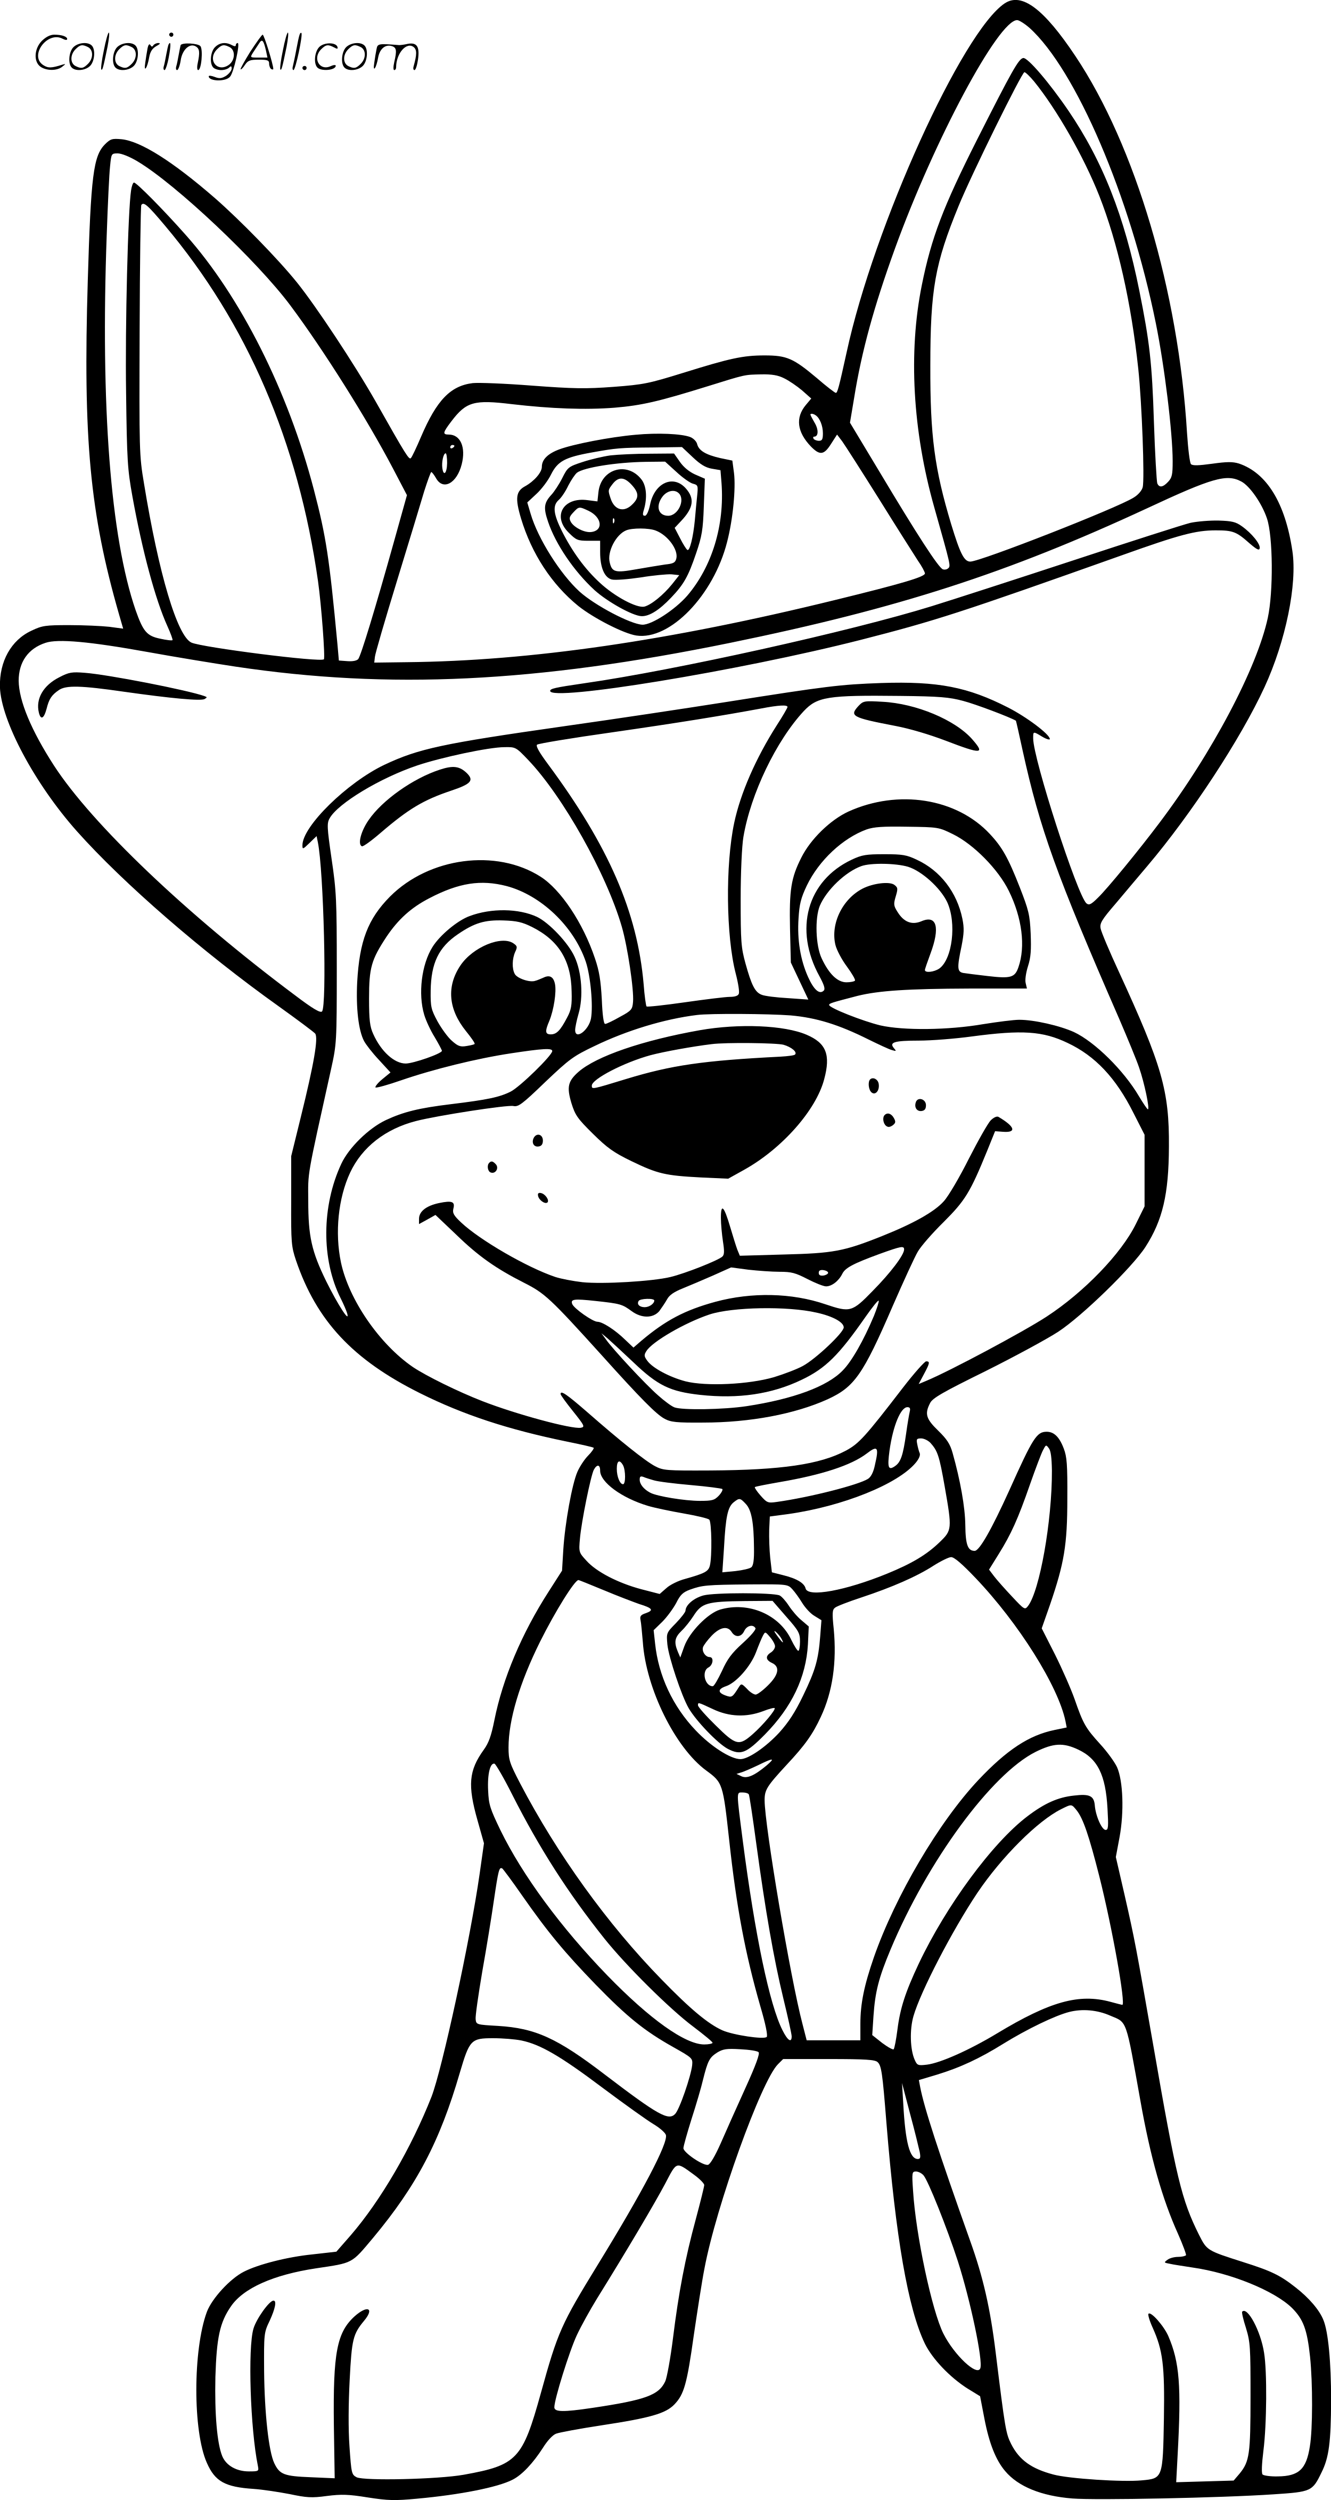 <svg version="1.0" xmlns="http://www.w3.org/2000/svg"
  viewBox="0 0 639.319 1200.38"
 preserveAspectRatio="xMidYMid meet">
<g transform="translate(-0.733,1200.654) scale(0.1,-0.1)"
fill="#000000" stroke="none">
<path d="M4834 11991 c-204 -135 -629 -1070 -760 -1676 -37 -168 -44 -195 -52
-195 -4 0 -46 32 -92 72 -112 94 -143 108 -250 108 -105 0 -167 -14 -392 -84
-165 -51 -188 -56 -334 -67 -134 -10 -191 -9 -392 6 -128 10 -256 15 -284 12
-107 -13 -173 -82 -248 -257 -22 -52 -44 -98 -49 -103 -9 -9 -22 11 -170 273
-102 179 -286 457 -377 570 -90 112 -275 301 -394 405 -205 178 -358 274 -449
283 -45 4 -53 2 -80 -25 -55 -56 -67 -149 -82 -653 -23 -762 10 -1116 150
-1603 l20 -69 -67 9 c-37 4 -123 8 -192 8 -114 0 -130 -2 -182 -27 -97 -45
-154 -147 -151 -270 5 -161 167 -465 370 -693 223 -250 605 -581 970 -841 88
-63 167 -122 174 -130 16 -20 -5 -143 -69 -402 l-46 -187 0 -215 c-1 -201 1
-219 23 -285 99 -291 273 -477 596 -638 209 -104 422 -174 704 -232 69 -14
127 -27 130 -30 2 -3 -9 -20 -27 -38 -17 -17 -40 -52 -51 -77 -26 -59 -60
-248 -68 -375 l-6 -100 -64 -100 c-130 -202 -221 -418 -261 -618 -15 -75 -27
-109 -51 -142 -72 -100 -78 -170 -30 -339 l31 -110 -21 -148 c-45 -315 -180
-937 -231 -1069 -97 -246 -244 -498 -387 -664 l-70 -80 -115 -13 c-120 -12
-261 -48 -329 -83 -66 -33 -154 -129 -178 -193 -67 -181 -68 -573 0 -725 39
-89 87 -116 224 -125 44 -3 122 -15 174 -25 81 -17 105 -19 178 -9 71 9 104 8
197 -7 97 -15 129 -16 236 -6 209 19 389 55 459 91 46 23 99 80 146 153 21 34
47 62 63 68 15 6 112 24 217 40 237 36 310 57 352 101 46 48 60 97 93 333 17
115 39 259 51 319 56 299 273 901 353 981 l25 25 220 0 c178 0 222 -3 234 -15
18 -17 23 -50 42 -290 45 -554 104 -894 185 -1062 36 -73 119 -160 203 -214
l62 -38 21 -109 c23 -119 55 -198 99 -250 63 -75 174 -120 323 -132 114 -9
716 3 967 20 181 12 186 14 230 105 36 72 45 145 46 347 0 185 -14 330 -37
385 -19 48 -69 106 -133 156 -75 59 -116 79 -252 122 -175 56 -174 55 -213
132 -83 167 -108 268 -220 914 -83 474 -87 497 -137 717 l-42 182 18 96 c22
120 17 269 -12 335 -11 24 -47 74 -81 111 -71 78 -82 98 -123 216 -17 48 -59
144 -94 214 l-64 126 40 114 c68 199 83 286 83 508 1 164 -2 202 -17 241 -21
56 -47 81 -82 81 -48 0 -66 -28 -180 -282 -84 -185 -143 -290 -166 -290 -33 0
-44 29 -45 124 -1 86 -24 215 -61 346 -12 43 -27 66 -69 107 -59 57 -66 81
-39 133 12 24 61 52 268 154 138 69 295 154 347 188 115 75 357 311 419 407
83 129 112 253 113 481 2 270 -33 390 -241 842 -45 97 -84 190 -87 206 -5 25
4 41 73 121 43 51 111 132 151 179 212 250 449 612 563 859 102 221 158 495
134 654 -34 230 -123 375 -257 420 -30 9 -56 9 -128 -1 -66 -9 -94 -10 -102
-2 -6 6 -14 73 -19 149 -41 681 -248 1379 -536 1810 -152 228 -258 307 -339
254z m118 -118 c223 -201 484 -810 607 -1418 42 -207 81 -527 81 -663 0 -64
-3 -79 -22 -99 -25 -27 -43 -29 -52 -7 -3 9 -11 141 -16 293 -9 287 -21 387
-70 631 -72 360 -177 624 -340 864 -92 135 -197 258 -218 254 -22 -4 -54 -61
-222 -393 -162 -321 -219 -469 -265 -698 -65 -322 -44 -700 60 -1067 80 -283
79 -280 67 -292 -6 -6 -18 -8 -26 -5 -21 8 -124 167 -304 468 l-142 236 20
119 c36 224 95 438 196 717 189 521 497 1097 587 1097 9 0 36 -17 59 -37z m22
-257 c108 -133 239 -361 314 -551 88 -224 153 -512 187 -831 17 -161 31 -530
21 -567 -4 -16 -22 -37 -44 -50 -79 -50 -736 -307 -784 -307 -30 0 -49 39 -92
180 -80 266 -101 423 -100 760 0 368 22 490 136 768 63 154 304 642 316 642 5
0 26 -20 46 -44z m-4305 -385 c184 -110 574 -478 733 -691 159 -213 368 -545
493 -783 l67 -128 -62 -222 c-90 -322 -159 -549 -172 -565 -7 -8 -27 -12 -52
-10 l-41 3 -7 80 c-39 415 -54 514 -113 740 -124 474 -352 928 -616 1224 -109
123 -236 251 -248 251 -5 0 -11 -17 -14 -37 -15 -96 -29 -652 -24 -973 4 -324
7 -367 30 -495 48 -266 111 -498 168 -624 16 -35 27 -66 25 -68 -2 -3 -29 0
-60 7 -63 13 -81 34 -117 136 -121 351 -169 982 -139 1804 5 146 12 293 16
328 6 61 6 62 37 62 18 0 58 -16 96 -39z m130 -307 c396 -470 641 -1040 736
-1709 16 -113 35 -367 28 -374 -13 -16 -585 57 -636 80 -68 31 -157 329 -228
764 -23 136 -23 157 -21 733 1 327 5 598 8 604 11 17 29 2 113 -98z m2975
-734 c23 -11 61 -37 86 -58 l44 -39 -26 -31 c-51 -61 -42 -130 24 -199 43 -44
63 -42 97 12 l29 45 25 -33 c13 -18 93 -143 177 -277 84 -135 168 -267 186
-295 19 -27 34 -55 34 -62 0 -16 -111 -49 -430 -127 -802 -197 -1465 -293
-2060 -299 l-155 -2 3 27 c1 15 49 179 106 365 57 186 116 380 131 431 16 50
31 92 34 92 3 0 14 -14 23 -30 34 -60 100 -24 123 67 21 82 -6 143 -62 143
-31 0 -29 9 12 63 72 95 109 105 291 83 190 -22 353 -28 494 -17 131 11 212
30 450 104 183 57 172 54 254 56 51 1 81 -4 110 -19z m152 -178 c19 -13 34
-50 34 -86 0 -29 -4 -36 -19 -36 -11 0 -23 5 -26 10 -3 6 -2 10 3 10 21 0 22
34 2 67 -11 19 -20 36 -20 39 0 6 14 5 26 -4z m-1736 -146 c0 -3 -4 -8 -10
-11 -5 -3 -10 -1 -10 4 0 6 5 11 10 11 6 0 10 -2 10 -4z m-35 -83 c-1 -49 -17
-66 -23 -24 -4 28 5 71 16 71 4 0 7 -21 7 -47z m3814 -88 c41 -21 100 -106
124 -178 29 -86 31 -352 4 -477 -52 -241 -268 -650 -521 -985 -97 -129 -251
-317 -295 -359 -33 -33 -43 -37 -55 -27 -43 36 -256 694 -256 792 0 35 -1 35
44 8 20 -12 36 -16 36 -11 0 22 -110 105 -200 151 -194 99 -336 127 -610 118
-195 -7 -257 -14 -750 -92 -190 -30 -536 -82 -770 -115 -590 -84 -702 -108
-867 -186 -178 -85 -393 -295 -393 -386 0 -21 2 -20 34 11 l34 33 6 -29 c28
-136 44 -789 20 -813 -8 -8 -43 12 -130 78 -521 389 -975 822 -1157 1102 -110
170 -169 312 -170 408 0 90 46 155 129 182 59 20 213 6 490 -44 138 -25 328
-56 421 -70 740 -111 1444 -77 2378 114 810 166 1329 334 2000 645 315 147
384 167 454 130z m-1335 -1054 c58 -15 225 -78 253 -95 1 -1 16 -67 33 -146
82 -372 160 -591 463 -1285 40 -93 84 -199 96 -235 25 -72 52 -200 42 -200 -3
0 -22 28 -43 63 -73 124 -212 261 -312 308 -69 31 -191 59 -263 59 -26 0 -104
-10 -173 -21 -168 -29 -383 -31 -494 -6 -86 21 -246 84 -246 98 0 8 10 11 137
44 102 25 241 34 536 35 l277 0 -6 26 c-4 14 1 49 11 81 14 43 16 78 13 157
-4 91 -10 113 -52 221 -56 143 -85 194 -144 257 -160 172 -440 216 -679 108
-87 -40 -183 -133 -227 -222 -49 -97 -58 -154 -54 -341 l4 -162 42 -89 42 -89
-99 7 c-55 3 -111 10 -125 16 -32 12 -49 46 -78 151 -21 76 -23 105 -23 309 0
131 6 255 13 297 35 208 158 463 290 605 65 69 114 77 462 73 191 -2 237 -6
304 -24z m-844 -29 c0 -4 -23 -44 -51 -87 -102 -160 -175 -328 -205 -469 -43
-203 -39 -545 7 -723 12 -46 19 -89 15 -98 -3 -10 -19 -15 -43 -15 -21 0 -118
-12 -216 -26 -98 -14 -181 -23 -184 -20 -3 3 -10 51 -14 106 -30 347 -168 664
-460 1058 -40 54 -59 86 -52 93 5 5 167 32 359 59 320 46 536 81 719 115 83
16 125 18 125 7z m-1245 -255 c166 -174 376 -548 449 -800 28 -96 59 -305 54
-361 -3 -36 -7 -42 -63 -72 -33 -19 -65 -34 -71 -34 -7 0 -13 42 -16 118 -5
90 -12 136 -33 197 -57 170 -164 330 -261 392 -213 136 -535 93 -723 -95 -107
-108 -147 -214 -158 -412 -6 -123 6 -231 33 -282 9 -17 40 -57 71 -90 l56 -61
-39 -32 c-22 -18 -36 -36 -33 -40 4 -3 59 12 122 34 157 54 364 105 529 130
152 23 198 26 198 11 0 -21 -156 -173 -200 -195 -54 -27 -112 -39 -285 -60
-157 -19 -229 -37 -315 -77 -82 -39 -177 -132 -213 -209 -95 -203 -97 -461 -3
-647 13 -26 27 -58 31 -72 14 -50 -45 42 -101 155 -70 143 -86 215 -86 385 -1
144 -8 102 110 635 26 118 27 127 27 480 0 331 -2 373 -25 528 -22 152 -23
171 -9 195 40 71 242 193 420 253 116 39 345 88 419 88 54 1 55 1 115 -62z
m2040 -356 c98 -48 217 -168 268 -272 64 -130 81 -267 46 -367 -17 -49 -36
-55 -147 -42 -53 6 -107 13 -119 15 -28 6 -29 25 -7 129 12 62 13 86 4 131
-26 127 -106 231 -218 283 -50 24 -70 27 -157 27 -87 0 -107 -3 -156 -26 -215
-101 -280 -335 -155 -561 22 -41 28 -60 20 -68 -20 -20 -47 3 -75 65 -37 82
-53 179 -46 282 4 68 11 97 40 158 58 120 172 227 287 269 35 12 77 15 195 13
149 -2 151 -2 220 -36z m-217 -156 c66 -20 156 -101 189 -170 46 -100 25 -274
-38 -319 -25 -17 -69 -22 -69 -7 0 5 12 39 26 77 48 128 31 189 -43 157 -46
-19 -84 -4 -114 44 -20 31 -20 39 -9 76 11 37 10 42 -7 55 -23 17 -101 8 -152
-18 -97 -50 -155 -169 -131 -270 6 -25 31 -72 55 -104 24 -33 42 -63 39 -68
-3 -4 -21 -8 -41 -8 -43 0 -84 40 -119 115 -29 61 -33 193 -9 252 32 76 124
164 200 191 45 16 164 14 223 -3z m-1927 -93 c165 -44 322 -193 380 -363 23
-68 36 -212 25 -273 -11 -57 -76 -105 -76 -55 0 11 7 46 16 77 24 81 16 200
-19 275 -30 66 -122 163 -180 191 -88 41 -220 43 -324 4 -58 -21 -143 -92
-178 -148 -53 -84 -70 -226 -40 -326 8 -27 30 -75 50 -107 19 -32 35 -62 35
-66 0 -13 -137 -61 -174 -61 -54 0 -118 57 -156 142 -16 35 -20 66 -20 170 0
149 11 186 84 297 56 83 117 139 206 185 142 74 247 90 371 58z m123 -197
c127 -64 187 -161 189 -310 2 -66 -2 -88 -22 -125 -32 -61 -50 -80 -78 -80
-27 0 -29 14 -7 65 21 51 35 139 27 177 -7 35 -26 45 -56 30 -12 -5 -30 -13
-39 -15 -26 -9 -87 12 -98 33 -14 25 -13 73 2 106 11 23 10 28 -7 40 -56 41
-196 -16 -256 -105 -68 -101 -58 -211 27 -316 25 -31 44 -58 41 -61 -2 -3 -20
-7 -39 -10 -29 -5 -41 -1 -70 25 -19 16 -50 59 -69 93 -31 58 -34 69 -33 148
2 132 38 208 131 271 79 54 128 69 218 66 65 -2 91 -8 139 -32z m1241 -424
c124 -11 231 -44 375 -116 47 -23 96 -46 110 -50 23 -7 24 -6 11 9 -24 28 2
36 120 36 59 0 174 9 255 20 241 32 340 26 459 -31 132 -62 232 -167 317 -337
l53 -104 0 -172 0 -172 -42 -85 c-70 -142 -249 -327 -428 -444 -110 -72 -466
-262 -577 -308 l-38 -16 25 47 c29 54 30 62 11 62 -7 0 -58 -57 -112 -127
-183 -238 -211 -268 -274 -302 -124 -66 -310 -93 -650 -95 -215 -1 -227 0
-267 21 -47 25 -166 120 -327 261 -98 85 -126 104 -126 85 0 -5 27 -42 60 -83
55 -69 58 -75 37 -79 -45 -7 -311 65 -473 128 -118 46 -270 121 -334 164 -160
110 -307 323 -345 502 -30 143 -13 309 44 431 57 122 169 210 317 248 101 26
437 78 467 72 24 -5 41 7 153 115 116 110 134 124 237 173 155 75 336 130 492
149 62 8 344 6 450 -2z m572 -1903 c-3 -13 -11 -59 -17 -103 -15 -107 -26
-140 -55 -159 -31 -21 -36 -6 -25 76 17 120 54 208 86 208 12 0 15 -6 11 -22z
m100 -150 c34 -38 42 -61 68 -209 36 -205 35 -210 -24 -267 -63 -61 -134 -103
-254 -152 -199 -81 -378 -114 -390 -71 -6 26 -42 48 -107 64 l-55 14 -8 69
c-4 38 -6 98 -5 134 l3 65 90 12 c260 37 524 143 610 245 16 19 24 37 20 47
-4 9 -9 28 -12 44 -5 24 -2 27 19 27 13 0 34 -10 45 -22z m583 -133 c1 -241
-59 -578 -115 -650 -15 -19 -17 -18 -76 45 -34 36 -73 80 -86 97 l-25 33 46
74 c60 96 93 169 151 336 26 74 54 148 62 163 14 27 15 28 28 10 10 -12 14
-47 15 -108z m-850 28 c-7 -35 -19 -58 -33 -67 -45 -29 -280 -89 -438 -111
-43 -6 -47 -5 -78 30 -18 20 -30 39 -28 41 2 3 56 13 118 24 205 35 345 81
419 137 53 41 60 32 40 -54z m-1210 -2 c13 -25 13 -91 0 -91 -15 0 -30 36 -30
74 0 39 13 47 30 17z m-110 -26 c0 -55 103 -131 230 -169 30 -9 106 -25 169
-36 63 -11 119 -24 125 -30 12 -12 14 -179 3 -221 -7 -28 -24 -37 -120 -64
-31 -8 -72 -28 -89 -44 l-32 -28 -89 23 c-112 30 -216 84 -263 137 -36 39 -37
41 -31 106 7 81 52 303 67 331 15 27 30 25 30 -5z m257 -46 c18 -6 98 -16 178
-23 80 -7 148 -16 152 -19 3 -4 -4 -18 -17 -32 -21 -22 -32 -25 -91 -25 -72 0
-206 22 -238 39 -32 17 -51 41 -51 63 0 15 4 18 18 13 9 -4 31 -11 49 -16z
m443 -114 c27 -29 38 -88 39 -211 1 -57 -3 -85 -13 -93 -7 -6 -41 -14 -76 -18
l-63 -6 8 119 c8 149 18 194 46 217 28 22 31 22 59 -8z m1102 -354 c209 -219
398 -521 433 -688 l6 -31 -58 -12 c-123 -25 -230 -96 -366 -240 -190 -202
-399 -557 -502 -851 -47 -136 -65 -223 -65 -320 l0 -79 -129 0 -129 0 -20 78
c-57 215 -182 954 -182 1075 0 50 11 67 107 171 87 93 124 145 163 229 57 121
77 263 62 422 -8 76 -7 92 6 102 8 7 65 29 126 49 148 49 267 101 346 152 36
23 75 42 86 42 15 0 53 -33 116 -99z m-1784 -60 c64 -27 141 -56 169 -66 65
-20 72 -30 33 -44 -25 -8 -30 -15 -26 -33 3 -13 7 -60 11 -105 15 -224 156
-509 305 -618 79 -58 80 -62 110 -335 35 -323 77 -544 149 -795 26 -88 37
-143 31 -149 -13 -13 -161 9 -213 32 -69 31 -155 103 -292 244 -259 265 -501
601 -679 941 -51 98 -56 113 -56 173 0 132 53 310 152 509 73 146 166 295 184
295 2 0 57 -22 122 -49z m905 5 c12 -13 33 -42 47 -65 14 -23 40 -52 59 -63
l34 -21 -6 -78 c-9 -113 -23 -162 -82 -284 -39 -81 -70 -128 -115 -178 -64
-69 -148 -127 -186 -127 -47 0 -142 61 -215 138 -110 115 -179 263 -195 417
l-7 64 42 41 c22 22 52 63 66 89 20 40 32 52 67 65 59 21 77 23 286 25 180 1
183 1 205 -23z m1373 -770 c94 -44 132 -122 141 -283 5 -88 4 -103 -9 -103
-18 0 -48 67 -52 118 -4 46 -25 56 -100 47 -76 -8 -140 -36 -223 -99 -168
-127 -391 -430 -523 -709 -64 -136 -89 -213 -102 -316 -6 -47 -14 -89 -18 -94
-3 -4 -28 10 -55 30 l-48 38 6 92 c8 116 25 183 82 319 178 425 485 843 697
949 85 42 132 45 204 11z m-1496 -76 c-60 -50 -95 -65 -122 -52 l-23 11 22 7
c12 3 48 19 80 34 75 37 86 37 43 0z m-1222 -141 c131 -258 266 -469 442 -690
102 -128 315 -340 428 -424 50 -38 92 -72 92 -77 0 -4 -18 -8 -40 -8 -91 0
-261 121 -465 331 -222 229 -408 481 -514 698 -50 104 -56 122 -59 190 -4 80
10 135 31 129 6 -3 45 -69 85 -149z m1136 2 c3 -4 19 -111 36 -237 44 -323 84
-553 130 -743 22 -90 40 -172 40 -182 0 -33 -19 -21 -44 29 -62 122 -132 456
-191 911 -31 241 -31 231 -1 231 14 0 27 -4 30 -9z m1575 -77 c31 -39 59 -121
108 -314 63 -249 129 -621 111 -620 -2 0 -28 7 -58 15 -150 40 -288 2 -542
-151 -134 -81 -274 -143 -338 -151 -43 -5 -47 -4 -59 23 -22 49 -25 144 -6
210 34 118 186 411 307 592 116 172 290 346 403 402 50 25 49 25 74 -6z
m-2665 -407 c125 -179 205 -275 355 -430 152 -156 234 -222 371 -299 94 -53
95 -54 92 -88 -6 -53 -61 -213 -82 -234 -32 -33 -81 -6 -337 189 -230 176
-334 223 -513 234 -104 6 -105 6 -108 32 -2 14 13 118 32 230 20 112 45 266
56 343 21 142 25 160 40 151 4 -3 47 -60 94 -128z m2827 -579 c81 -34 73 -11
144 -408 48 -271 105 -472 181 -640 23 -52 40 -98 38 -102 -3 -4 -20 -8 -38
-8 -18 0 -41 -6 -51 -14 -18 -13 -17 -14 11 -19 16 -4 65 -11 109 -18 184 -26
394 -112 478 -194 55 -55 73 -104 87 -235 13 -125 13 -348 -1 -430 -17 -110
-53 -143 -154 -144 -35 -1 -68 4 -73 9 -6 6 -4 50 4 115 16 126 18 380 3 470
-16 104 -80 223 -105 197 -3 -3 5 -38 18 -78 21 -69 22 -92 22 -329 0 -278 -5
-312 -52 -370 l-29 -34 -138 -4 -138 -4 7 133 c18 330 9 444 -45 569 -21 48
-83 119 -95 107 -4 -4 5 -34 20 -67 49 -109 58 -181 54 -435 -5 -288 -5 -289
-106 -298 -90 -9 -352 8 -425 28 -106 28 -164 70 -203 147 -25 50 -29 72 -74
438 -26 213 -60 362 -122 535 -155 436 -222 642 -241 742 l-6 32 87 26 c111
34 204 77 318 148 115 71 250 136 317 153 63 16 135 10 198 -18z m-2829 -119
c91 -19 186 -74 387 -225 107 -80 219 -160 248 -177 30 -18 56 -41 59 -52 10
-40 -112 -272 -327 -622 -176 -287 -192 -321 -274 -618 -88 -317 -114 -345
-370 -391 -123 -22 -480 -30 -515 -12 -24 13 -25 19 -34 148 -6 83 -5 206 1
320 10 195 16 219 69 283 51 61 17 77 -45 22 -86 -78 -104 -176 -100 -522 l4
-256 -115 5 c-128 5 -149 13 -175 67 -27 56 -47 241 -49 441 -1 182 -1 186 27
244 27 59 34 96 18 96 -20 0 -82 -87 -96 -134 -28 -93 -15 -483 21 -659 5 -26
5 -27 -43 -27 -60 0 -109 28 -128 73 -25 61 -37 203 -33 381 6 189 21 261 75
339 60 87 203 151 408 182 181 27 169 21 275 147 209 251 320 462 416 792 47
159 54 166 160 166 46 0 107 -5 136 -11z m1139 -56 c7 -7 -13 -62 -64 -174
-41 -90 -94 -209 -118 -264 -28 -63 -51 -101 -61 -103 -24 -5 -118 59 -118 80
0 9 18 73 39 140 22 68 47 153 55 188 23 92 31 107 68 131 28 17 45 20 111 16
43 -2 82 -8 88 -14z m774 -479 c5 -27 3 -34 -9 -34 -39 0 -60 80 -70 265 l-6
100 39 -149 c22 -81 42 -164 46 -182z m-1082 -111 c26 -19 47 -41 47 -48 0 -7
-18 -80 -40 -162 -52 -191 -83 -355 -110 -573 -12 -96 -29 -189 -37 -207 -31
-67 -95 -90 -350 -128 -141 -21 -183 -20 -183 3 0 38 72 269 108 346 21 45 65
124 97 176 146 235 277 457 326 549 59 112 51 110 142 44z m1100 -1 c22 -24
114 -255 165 -412 60 -187 122 -479 108 -515 -15 -40 -125 63 -177 166 -55
109 -133 475 -146 687 -6 87 -5 92 14 92 11 0 27 -8 36 -18z M3060 9919 c-124
-11 -298 -45 -366 -70 -56 -21 -84 -49 -84 -84 0 -27 -37 -69 -80 -93 -45 -24
-49 -58 -20 -155 51 -169 147 -316 275 -420 74 -59 219 -133 279 -142 161 -24
371 193 436 450 28 108 42 257 33 330 l-8 60 -58 12 c-70 16 -103 36 -111 67
-3 13 -18 28 -33 34 -42 16 -157 21 -263 11z m275 -108 c37 -35 62 -50 92 -55
l41 -7 5 -62 c15 -202 -45 -400 -164 -540 -59 -68 -171 -141 -216 -140 -56 2
-229 93 -302 159 -92 84 -200 254 -235 374 l-16 54 44 41 c24 22 56 64 70 93
32 64 67 83 196 106 117 21 135 23 294 24 l139 2 52 -49z M2940 9820 c-36 -5
-96 -19 -135 -32 -67 -22 -71 -25 -97 -77 -15 -30 -39 -66 -52 -80 -36 -39
-39 -63 -16 -130 36 -107 124 -237 223 -328 62 -56 184 -124 226 -125 37 -1
84 28 142 89 61 64 82 101 120 213 28 82 33 112 37 226 l5 132 -46 20 c-29 13
-56 35 -74 61 l-28 40 -120 -1 c-66 0 -149 -4 -185 -8z m317 -80 c30 -28 66
-53 79 -56 24 -6 25 -10 20 -58 -3 -28 -8 -80 -11 -116 -8 -84 -25 -151 -36
-144 -5 3 -21 28 -35 56 l-26 50 30 32 c61 64 67 109 23 158 -60 67 -150 26
-171 -78 -7 -33 -17 -54 -25 -54 -11 0 -12 7 -4 32 16 57 11 113 -13 143 -68
87 -193 51 -206 -60 l-5 -46 -47 6 c-117 16 -171 -77 -91 -156 36 -36 43 -39
95 -39 l56 0 0 -55 c0 -74 21 -122 56 -131 16 -4 78 1 139 10 60 10 127 16
147 15 l38 -4 -34 -43 c-42 -52 -101 -100 -133 -108 -36 -9 -143 48 -214 114
-72 66 -133 150 -183 249 -41 83 -45 122 -15 149 12 10 33 41 46 69 14 27 33
55 42 62 34 25 189 50 330 52 l93 1 55 -50z m-216 -61 c35 -38 37 -62 4 -94
-39 -40 -85 -29 -104 26 -14 42 -14 42 10 73 27 34 55 33 90 -5z m227 -41 c32
-32 -4 -108 -51 -108 -49 0 -62 48 -26 94 22 27 57 34 77 14z m-434 -84 c65
-31 73 -95 13 -102 -32 -4 -83 22 -98 49 -9 17 -7 25 12 45 27 29 28 29 73 8z
m123 -56 c-3 -8 -6 -5 -6 6 -1 11 2 17 5 13 3 -3 4 -12 1 -19z m200 -39 c58
-22 109 -92 99 -134 -5 -20 -14 -25 -54 -29 -26 -4 -88 -14 -139 -23 -101 -18
-116 -14 -127 33 -13 51 30 134 79 154 29 12 109 12 142 -1z M5725 9496 c-33
-8 -286 -89 -562 -180 -277 -91 -583 -190 -680 -220 -387 -120 -1234 -308
-1668 -370 -144 -21 -165 -26 -165 -37 0 -52 905 96 1491 245 360 92 477 130
1254 406 280 100 356 120 452 120 83 0 99 -6 163 -63 35 -30 46 -35 48 -23 4
20 -38 72 -86 106 -29 21 -48 25 -111 27 -42 1 -103 -4 -136 -11z M293 8755
c-78 -39 -115 -104 -99 -170 9 -37 24 -30 37 18 12 48 24 66 59 90 34 24 107
22 314 -8 227 -32 367 -45 386 -35 13 8 13 9 0 14 -81 29 -466 104 -575 112
-62 5 -76 3 -122 -21z M4131 8617 c-45 -49 -31 -56 177 -96 69 -13 163 -41
242 -71 172 -66 190 -65 128 6 -82 94 -271 173 -433 181 -87 5 -91 4 -114 -20z
M2120 8311 c-129 -42 -277 -147 -342 -242 -37 -53 -54 -118 -32 -126 6 -2 46
27 90 65 133 114 204 157 338 202 96 32 111 49 76 84 -35 34 -66 38 -130 17z
M3369 7060 c-276 -49 -497 -125 -583 -200 -51 -45 -57 -73 -34 -150 18 -58 29
-74 103 -147 69 -68 99 -90 186 -132 126 -61 162 -69 332 -78 l132 -6 79 44
c180 101 343 285 382 433 32 118 10 174 -84 214 -106 46 -325 55 -513 22z
m402 -70 c38 -11 67 -35 55 -47 -3 -4 -34 -8 -69 -10 -374 -19 -524 -41 -741
-107 -167 -51 -166 -51 -166 -32 0 31 154 111 282 146 64 17 202 42 293 53 68
9 313 6 346 -3z M4187 6824 c-12 -12 -8 -51 7 -63 18 -15 39 9 34 41 -3 22
-27 35 -41 22z M4407 6716 c-10 -26 4 -47 27 -44 15 2 21 10 21 28 0 29 -38
41 -48 16z M4257 6653 c-12 -11 -8 -40 6 -52 10 -8 18 -7 32 2 14 11 16 17 6
35 -12 22 -31 28 -44 15z M4766 6627 c-13 -13 -60 -96 -105 -184 -44 -88 -98
-180 -120 -204 -44 -50 -145 -107 -298 -168 -183 -73 -233 -82 -470 -88 l-212
-6 -12 29 c-6 16 -21 64 -34 108 -30 102 -45 117 -45 45 0 -29 5 -81 10 -114
7 -45 7 -63 -3 -72 -19 -18 -178 -81 -249 -98 -86 -21 -325 -35 -423 -25 -44
5 -102 16 -130 25 -137 46 -364 178 -453 262 -35 33 -42 45 -37 66 9 34 -6 40
-69 27 -61 -13 -96 -40 -96 -76 l0 -25 40 22 39 22 99 -94 c109 -106 193 -164
327 -232 99 -50 125 -74 372 -347 187 -208 263 -285 303 -306 30 -16 56 -19
185 -18 225 0 441 41 598 112 128 59 169 116 312 447 52 119 106 237 121 262
15 26 70 89 124 142 103 103 127 141 209 342 l38 94 41 -3 c64 -4 53 26 -25
72 -8 4 -23 -3 -37 -17z m-416 -620 c0 -26 -65 -112 -151 -199 -99 -102 -108
-104 -227 -64 -161 55 -354 59 -528 12 -147 -40 -240 -89 -357 -188 l-37 -32
-38 36 c-50 49 -111 88 -135 88 -22 0 -112 63 -121 85 -9 24 8 26 111 15 121
-13 129 -16 173 -48 48 -36 104 -36 134 -1 11 15 28 40 37 56 11 21 33 36 75
53 32 13 98 41 146 62 l87 39 83 -11 c45 -5 113 -10 150 -10 57 0 76 -5 134
-35 37 -19 77 -35 89 -35 28 0 61 26 78 60 14 29 52 49 180 96 103 37 117 40
117 21z m-365 -112 c0 -5 -10 -11 -22 -13 -16 -2 -23 2 -23 13 0 11 7 15 23
13 12 -2 22 -7 22 -13z m-835 -133 c0 -15 -24 -32 -46 -32 -25 0 -39 14 -29
30 7 12 75 14 75 2z m1055 -74 c-49 -117 -107 -219 -150 -262 -74 -77 -238
-137 -460 -171 -112 -17 -311 -20 -348 -6 -14 5 -49 31 -78 57 -60 52 -219
223 -251 269 l-22 30 30 -25 c16 -14 71 -65 122 -113 119 -114 178 -142 322
-158 184 -20 343 3 487 72 116 55 179 118 308 303 33 47 61 82 63 77 2 -5 -9
-38 -23 -73z m-276 16 c78 -17 131 -46 131 -71 0 -25 -135 -152 -196 -185 -27
-15 -90 -39 -139 -54 -120 -35 -326 -45 -425 -20 -76 20 -157 63 -183 98 -16
22 -17 28 -5 47 27 45 186 137 303 176 109 36 375 41 514 9z M2571 6543 c-12
-24 1 -46 25 -41 13 2 19 12 19 28 0 30 -30 39 -44 13z M2357 6423 c-12 -12
-7 -41 7 -46 22 -9 41 19 26 38 -14 16 -23 19 -33 8z M2592 6264 c4 -20 34
-41 45 -31 10 11 -11 41 -31 45 -12 3 -17 -2 -14 -14z M3386 4346 c-47 -13
-85 -46 -86 -73 0 -7 -21 -34 -46 -60 -46 -47 -46 -47 -41 -103 7 -64 68 -246
102 -305 36 -62 139 -169 187 -195 63 -33 89 -23 179 68 130 132 198 275 207
433 l4 86 -34 29 c-20 16 -47 48 -62 71 -15 23 -35 45 -44 49 -33 14 -314 14
-366 0z m398 -102 c60 -68 66 -79 66 -120 0 -24 -4 -44 -8 -44 -5 0 -19 23
-33 51 -57 123 -206 187 -343 147 -59 -18 -147 -108 -172 -177 l-19 -53 -12
28 c-19 46 -15 68 18 100 17 16 42 48 57 71 40 63 64 70 248 72 l132 1 66 -76z
m-148 -55 c4 -6 -22 -37 -61 -72 -53 -48 -74 -76 -100 -134 -19 -40 -38 -73
-44 -73 -38 0 -55 72 -21 90 23 12 27 50 6 50 -20 0 -38 27 -32 47 3 10 22 35
42 56 41 42 77 48 96 17 17 -27 46 -25 60 5 12 26 42 34 54 14z m125 -51 c15
-28 5 -21 -21 15 -15 20 -17 27 -6 18 9 -8 22 -23 27 -33z m-31 -36 c0 -10 -9
-23 -20 -30 -27 -17 -25 -36 5 -50 40 -18 33 -57 -19 -108 -24 -24 -51 -44
-59 -44 -9 0 -28 12 -42 28 -25 25 -27 26 -38 9 -32 -51 -34 -52 -63 -42 -40
14 -40 31 0 45 49 16 119 95 145 164 12 32 27 68 33 79 11 20 11 20 34 -7 13
-15 24 -35 24 -44z m-298 -302 c78 -37 160 -40 240 -10 28 11 54 18 56 15 7
-7 -55 -81 -105 -125 -66 -58 -80 -55 -179 43 -46 45 -84 88 -84 95 0 16 -1
16 72 -18z M506 11764 c-10 -47 -15 -88 -12 -91 5 -6 9 7 30 110 7 37 10 67 6
67 -4 0 -15 -39 -24 -86z M820 11840 c0 -5 5 -10 10 -10 6 0 10 5 10 10 0 6
-4 10 -10 10 -5 0 -10 -4 -10 -10z M1366 11764 c-10 -47 -15 -88 -12 -91 5 -6
9 7 30 110 7 37 10 67 6 67 -4 0 -15 -39 -24 -86z M1446 11839 c-3 -8 -10 -41
-16 -74 -6 -33 -14 -68 -16 -77 -3 -10 -1 -18 3 -18 10 0 46 171 38 178 -2 3
-7 -1 -9 -9z M209 11811 c-38 -38 -41 -101 -7 -125 29 -20 79 -20 104 0 18 14
18 15 1 10 -53 -17 -69 -17 -92 -2 -69 45 21 166 94 126 12 -6 21 -7 21 -1 0
12 -25 21 -62 21 -19 0 -39 -10 -59 -29z M1210 11759 c-28 -45 -49 -83 -47
-85 2 -3 12 7 21 21 14 21 24 25 66 25 43 0 50 -3 50 -19 0 -11 5 -23 10 -26
6 -3 10 -3 10 1 0 20 -44 164 -51 164 -4 0 -30 -37 -59 -81z m75 4 l7 -33 -42
0 c-42 0 -42 0 -28 23 8 12 21 32 29 44 15 25 22 18 34 -34z M360 11780 c-22
-22 -27 -79 -8 -98 19 -19 66 -14 88 8 22 22 27 79 8 98 -19 19 -66 14 -88 -8z
m71 0 c25 -14 25 -54 -1 -80 -23 -23 -33 -24 -61 -10 -25 14 -25 54 1 80 23
23 33 24 61 10z M570 11780 c-22 -22 -27 -79 -8 -98 19 -19 66 -14 88 8 22 22
27 79 8 98 -19 19 -66 14 -88 -8z m71 0 c25 -14 25 -54 -1 -80 -23 -23 -33
-24 -61 -10 -25 14 -25 54 1 80 23 23 33 24 61 10z M716 11774 c-3 -16 -8 -47
-11 -69 -8 -51 10 -26 19 27 5 27 15 42 34 53 18 10 22 14 10 15 -9 0 -20 -5
-24 -11 -5 -8 -9 -8 -14 1 -5 8 -10 3 -14 -16z M817 11793 c-2 -4 -7 -26 -11
-48 -4 -22 -9 -48 -12 -57 -3 -10 -1 -18 4 -18 4 0 14 28 20 62 11 58 10 81
-1 61z M875 11790 c-1 -3 -5 -23 -9 -45 -4 -22 -9 -48 -12 -57 -3 -10 -1 -18
4 -18 5 0 13 20 17 45 7 53 44 87 74 68 17 -11 19 -28 8 -80 -4 -18 -3 -33 2
-33 16 0 24 99 11 115 -12 14 -87 18 -95 5z M1040 11780 c-22 -22 -27 -79 -8
-98 7 -7 24 -12 38 -12 14 0 31 5 38 12 9 9 12 8 12 -5 0 -9 -12 -24 -26 -34
-21 -13 -32 -15 -55 -6 -16 6 -29 8 -29 3 0 -24 81 -27 102 -2 18 19 50 162
37 162 -5 0 -9 -5 -9 -10 0 -7 -6 -7 -19 0 -30 16 -59 12 -81 -10z m71 0 c29
-16 25 -65 -6 -86 -56 -37 -103 28 -55 76 23 23 33 24 61 10z M1541 11781
c-23 -23 -28 -80 -9 -99 19 -19 88 -13 88 9 0 5 -11 4 -24 -2 -54 -25 -89 38
-46 81 23 23 33 24 62 9 16 -9 19 -8 16 3 -8 22 -64 22 -87 -1z M1670 11780
c-22 -22 -27 -79 -8 -98 19 -19 66 -14 88 8 22 22 27 79 8 98 -19 19 -66 14
-88 -8z m71 0 c25 -14 25 -54 -1 -80 -23 -23 -33 -24 -61 -10 -25 14 -25 54 1
80 23 23 33 24 61 10z M1816 11771 c-3 -14 -8 -44 -11 -66 -8 -51 10 -26 19
27 8 41 35 63 66 53 22 -7 24 -21 11 -77 -5 -22 -5 -38 0 -38 5 0 9 6 9 13 0
68 51 125 85 97 15 -13 15 -35 -1 -92 -3 -10 -1 -18 4 -18 6 0 13 23 17 50 9
63 -5 84 -49 76 -17 -4 -35 -6 -41 -6 -101 8 -104 7 -109 -19z M1460 11680 c0
-5 5 -10 10 -10 6 0 10 5 10 10 0 6 -4 10 -10 10 -5 0 -10 -4 -10 -10z"/>
</g>
</svg>
